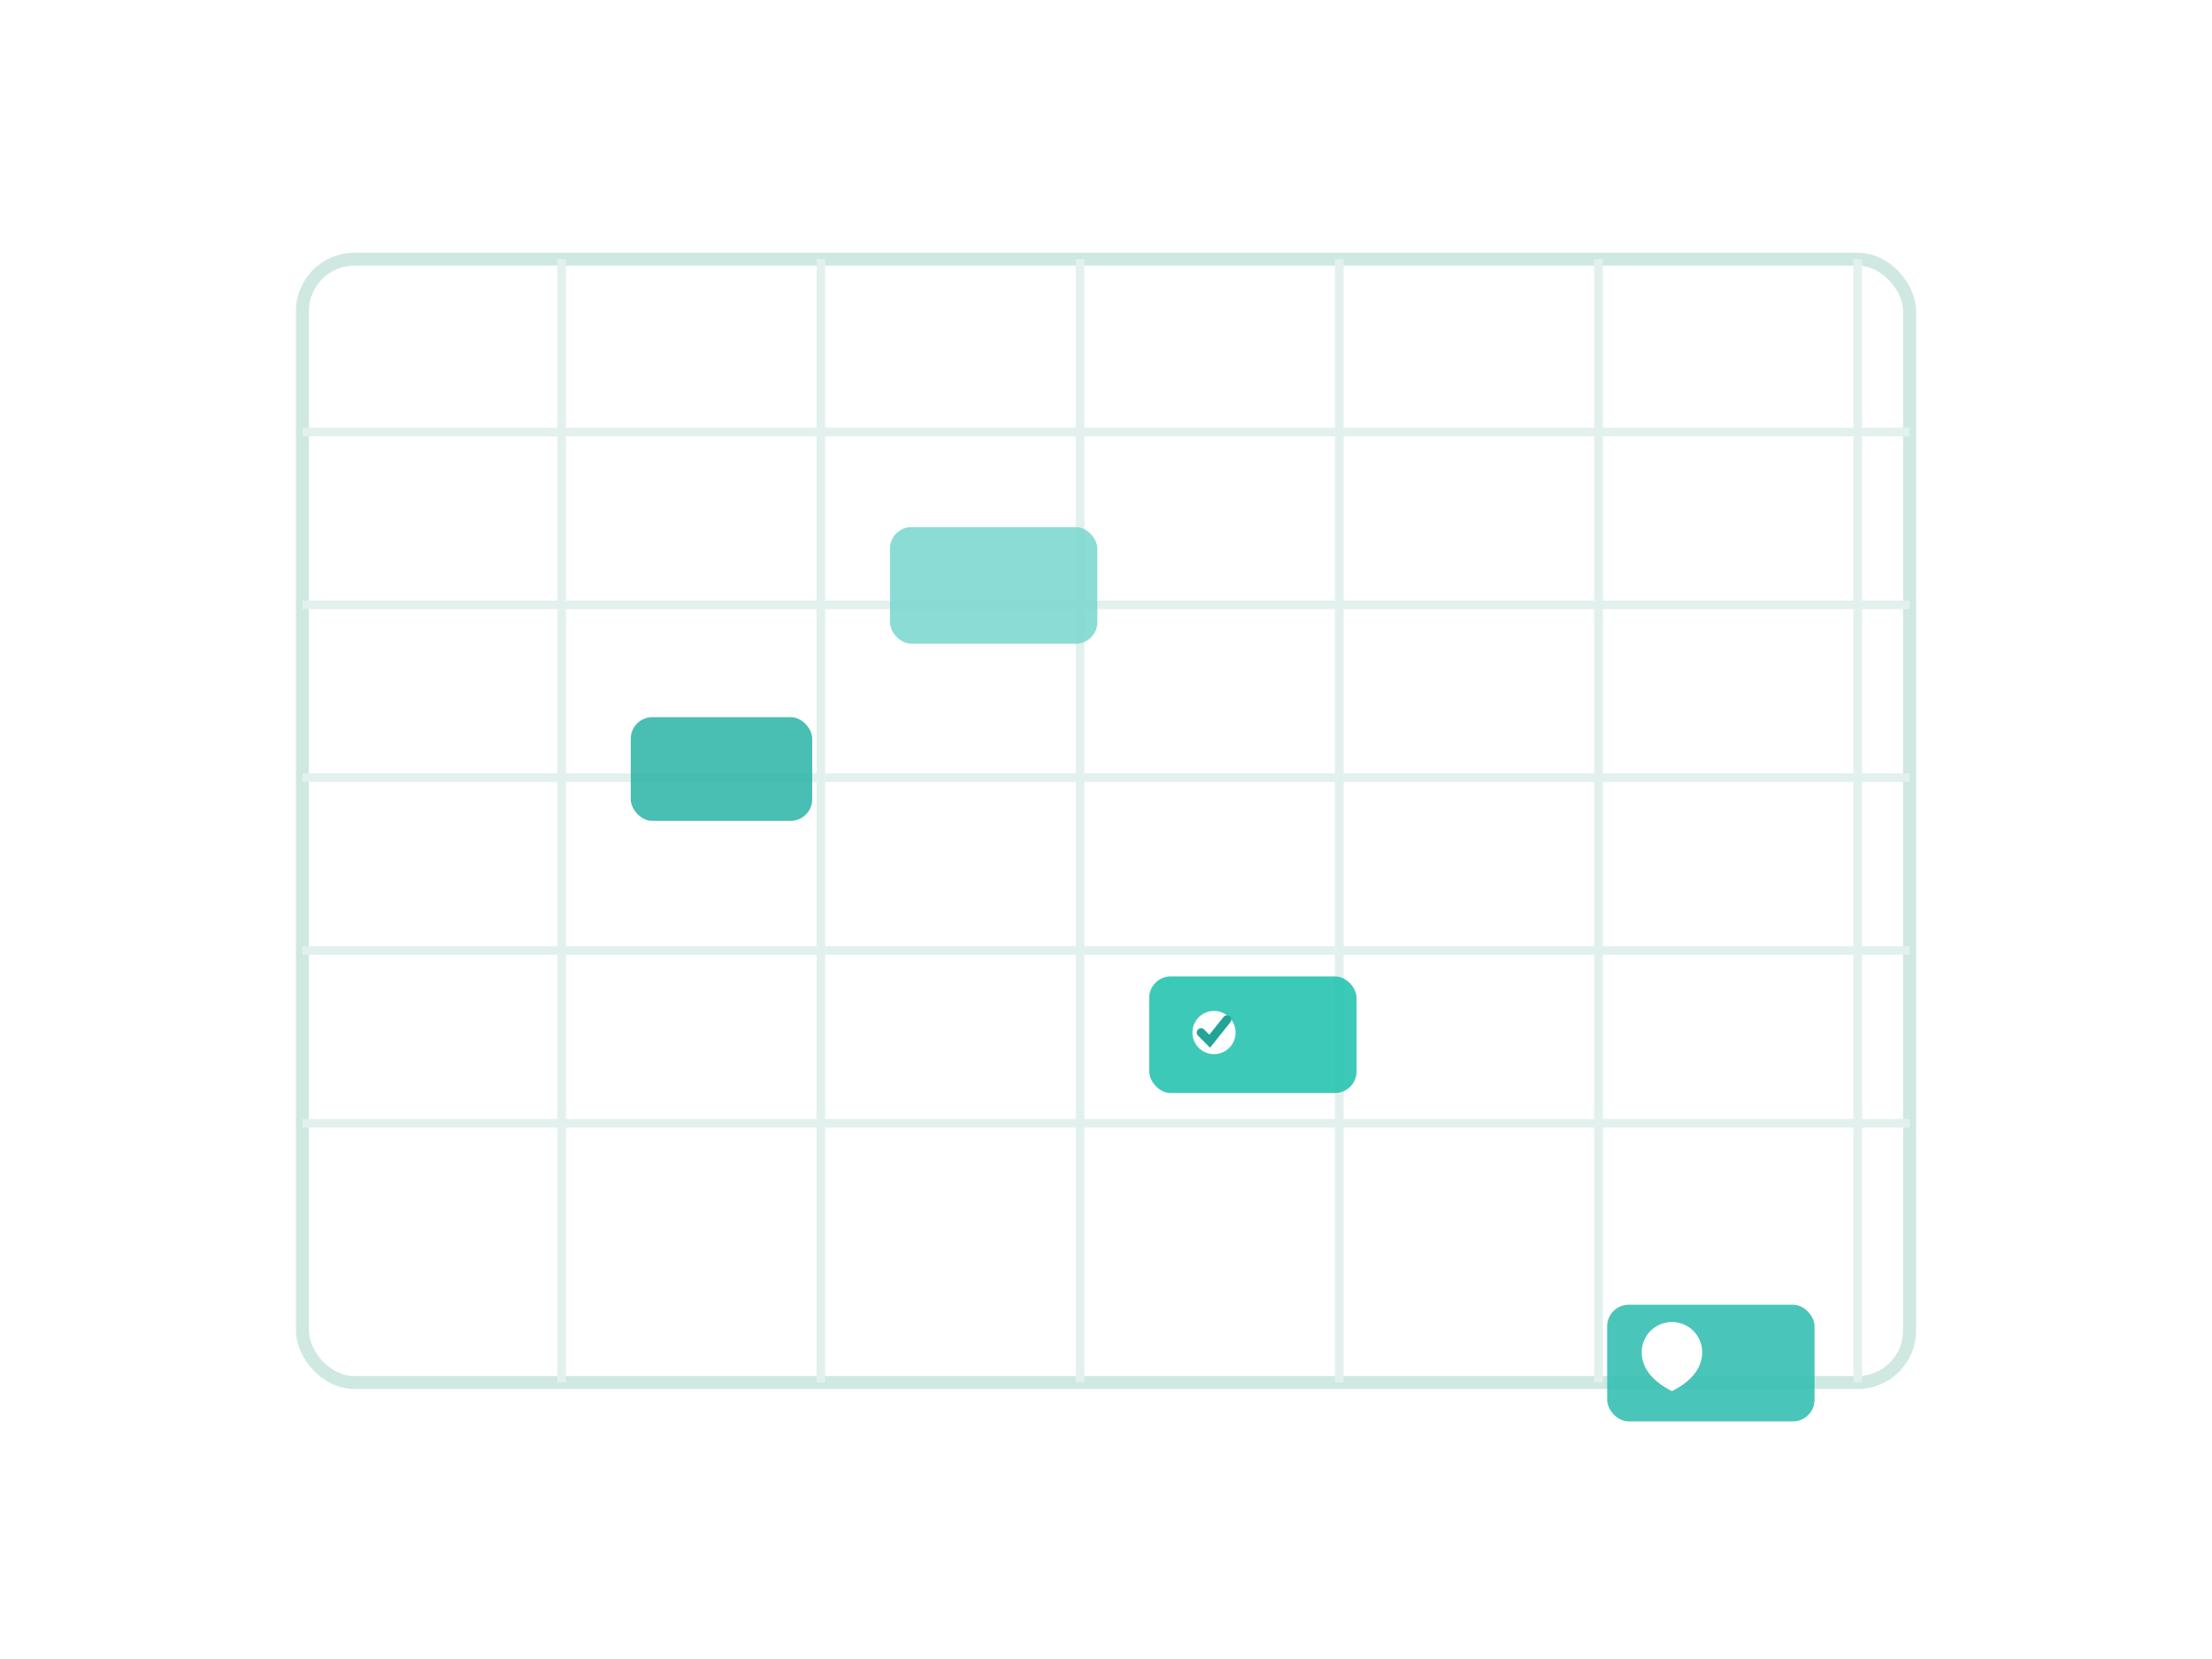 <svg xmlns="http://www.w3.org/2000/svg" width="1024" height="768" viewBox="0 0 1024 768" fill="none">
  <rect width="1024" height="768" fill="#FFFFFF"/>
  <!-- Calendar grid -->
  <rect x="140" y="120" width="744" height="520" rx="24" fill="#FFFFFF" stroke="#CFE8E2" stroke-width="6"/>
  <g stroke="#E2F1EE" stroke-width="4">
    <path d="M140 200h744"/>
    <path d="M140 280h744"/>
    <path d="M140 360h744"/>
    <path d="M140 440h744"/>
    <path d="M140 520h744"/>
    <path d="M260 120v520"/>
    <path d="M380 120v520"/>
    <path d="M500 120v520"/>
    <path d="M620 120v520"/>
    <path d="M740 120v520"/>
    <path d="M860 120v520"/>
  </g>
  <!-- Shift blocks -->
  <rect x="292" y="332" width="84" height="48" rx="10" fill="#2AB3A6" opacity="0.85"/>
  <rect x="532" y="452" width="96" height="54" rx="10" fill="#28C3B0" opacity="0.9"/>
  <rect x="412" y="244" width="96" height="54" rx="10" fill="#7ED8CF" opacity="0.9"/>
  <rect x="744" y="604" width="96" height="54" rx="10" fill="#37BFB2" opacity="0.9"/>
  <!-- Icons on blocks -->
  <g transform="translate(544 462)">
    <circle cx="18" cy="16" r="10" fill="#FFFFFF"/>
    <path d="M12 16l4 4 8-10" stroke="#22A596" stroke-width="4" fill="none" stroke-linecap="round"/>
  </g>
  <g transform="translate(756 616)">
    <path d="M18 28c8-4 14-10 14-18a14 14 0 0 0-28 0c0 8 6 14 14 18z" fill="#FFFFFF"/>
  </g>
</svg>


